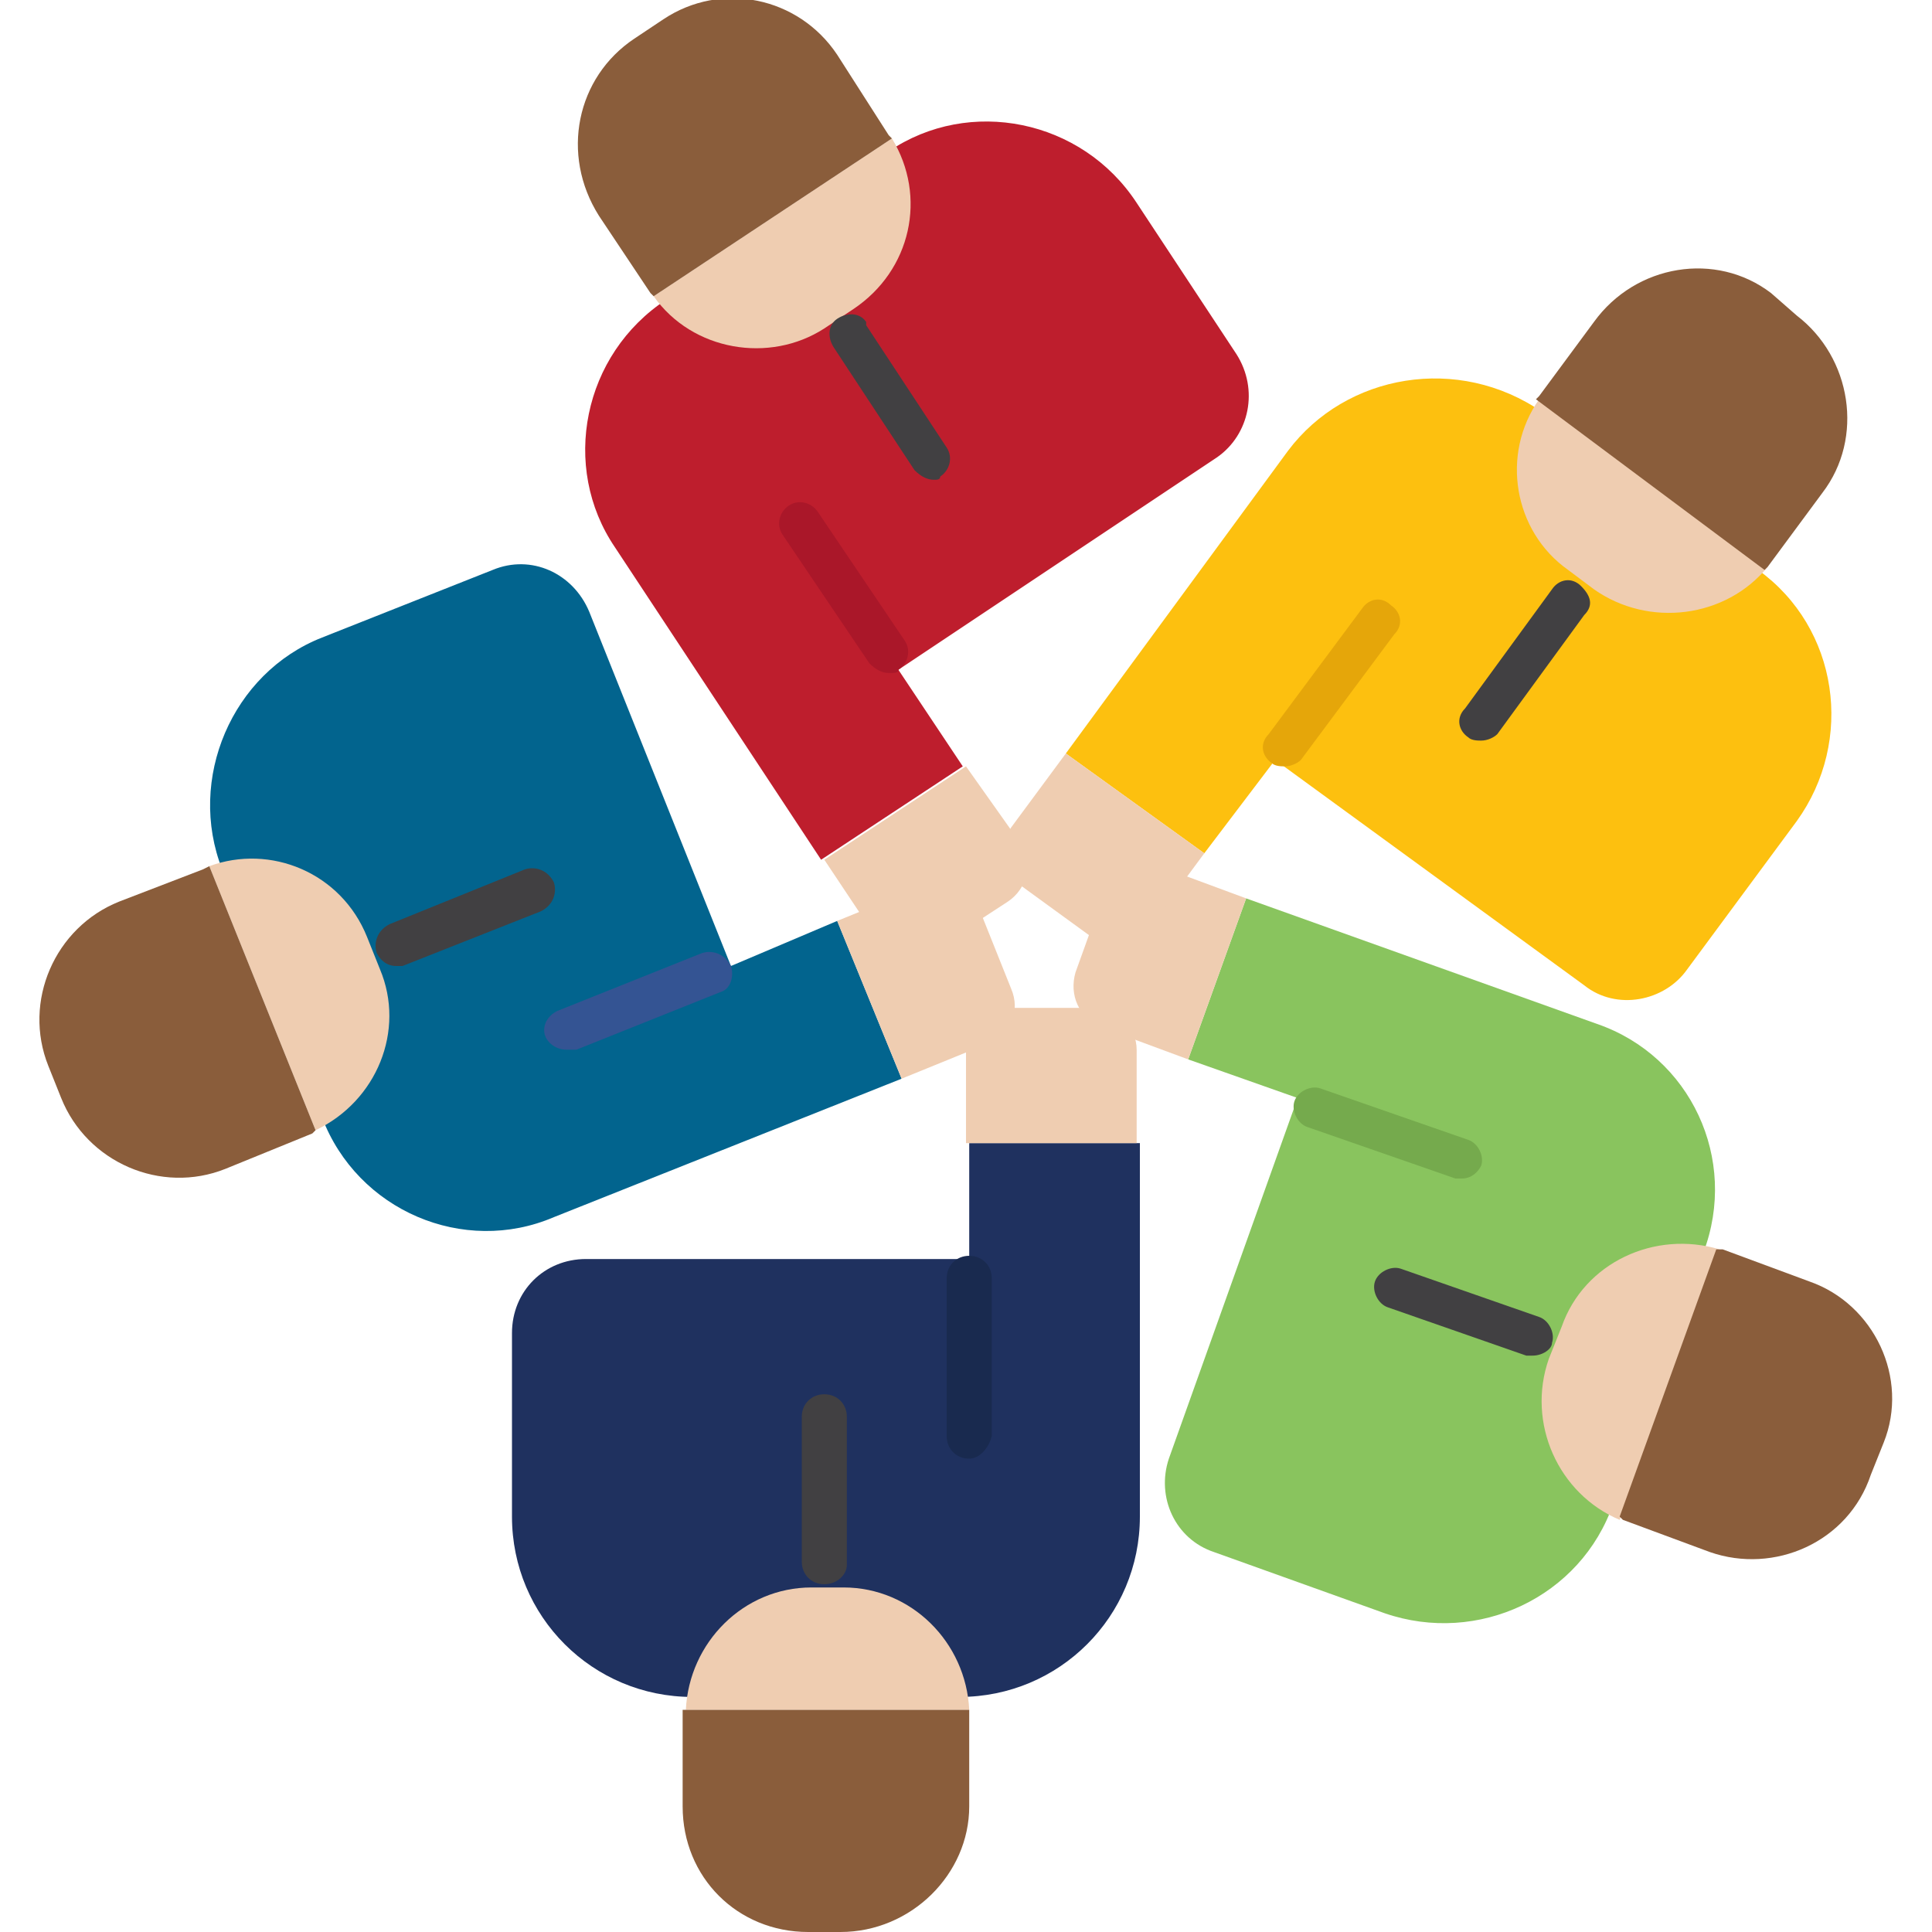<?xml version="1.0" encoding="utf-8"?>
<!-- Generator: Adobe Illustrator 26.5.0, SVG Export Plug-In . SVG Version: 6.00 Build 0)  -->
<svg version="1.1" id="Layer_57" xmlns="http://www.w3.org/2000/svg" xmlns:xlink="http://www.w3.org/1999/xlink" x="0px" y="0px"
	 width="60px" height="60px" viewBox="0 0 60 60" style="enable-background:new 0 0 60 60;" xml:space="preserve">
<style type="text/css">
	.st0{fill:#1F315F;}
	.st1{fill:#EFCDB1;}
	.st2{fill:#414042;}
	.st3{fill:#8A5D3B;}
	.st4{fill:none;}
	.st5{fill:#192A4F;}
	.st6{fill:#89C45E;}
	.st7{fill:#75AA4D;}
	.st8{fill:#FDC00F;}
	.st9{fill:#E5A60A;}
	.st10{fill:#02648E;}
	.st11{fill:#345493;}
	.st12{fill:#BE1E2D;}
	.st13{fill:#AA1729;}
</style>
<g>
	<g>
		<path class="st0" d="M35.4,47.1V35.5h-5.3v3.6H18.2c-1.3,0-2.3,1-2.3,2.3v5.7c0,3.1,2.5,5.6,5.6,5.6h0h8.3
			C32.9,52.7,35.4,50.2,35.4,47.1L35.4,47.1z"/>
		<path class="st1" d="M30.1,53.1c-0.1-2.1-1.8-3.8-3.9-3.8h-1c-2.1,0-3.8,1.7-3.9,3.8L30.1,53.1z"/>
		<path class="st2" d="M25.6,49.2c-0.4,0-0.7-0.3-0.7-0.7V44c0-0.4,0.3-0.7,0.7-0.7s0.7,0.3,0.7,0.7v4.6
			C26.3,48.9,26,49.2,25.6,49.2L25.6,49.2L25.6,49.2z"/>
		<path class="st3" d="M30.1,56.1v-3h-8.9v3c0,2.2,1.7,3.9,3.9,3.9h0h1C28.3,60,30.1,58.2,30.1,56.1z"/>
		<g>
			<path class="st4" d="M30.1,39.7l0,4.9"/>
			<path class="st5" d="M30.1,45.3c-0.4,0-0.7-0.3-0.7-0.7v-4.9c0-0.4,0.3-0.7,0.7-0.7s0.7,0.3,0.7,0.7v4.9
				C30.7,45,30.4,45.3,30.1,45.3z"/>
		</g>
		<path class="st1" d="M35.3,35.5v-2.9c0-0.7-0.6-1.3-1.3-1.3h-2.7c-0.7,0-1.3,0.6-1.3,1.3v2.9H35.3z"/>
	</g>
	<g>
		<path class="st6" d="M49.6,31.8l-10.9-3.9l-1.8,5l3.4,1.2l-4,11.2c-0.4,1.2,0.2,2.5,1.4,2.9l5.3,1.9c2.9,1,6.1-0.5,7.1-3.4
			l2.8-7.8C54,36,52.5,32.8,49.6,31.8z"/>
		<path class="st1" d="M53.4,38.8c-2-0.6-4.2,0.4-4.9,2.4l-0.4,1c-0.7,2,0.3,4.2,2.2,5L53.4,38.8z"/>
		<path class="st2" d="M47.6,42.1c-0.1,0-0.2,0-0.2,0l-4.3-1.5c-0.3-0.1-0.5-0.5-0.4-0.8c0.1-0.3,0.5-0.5,0.8-0.4h0l4.3,1.5
			c0.3,0.1,0.5,0.5,0.4,0.8C48.2,41.9,47.9,42.1,47.6,42.1z"/>
		<path class="st3" d="M56.2,39.8l-2.7-1l-0.2,0l-3,8.3l0.1,0.1l2.7,1c2,0.7,4.3-0.3,5-2.4l0.4-1C59.3,42.8,58.2,40.5,56.2,39.8
			L56.2,39.8z"/>
		<g>
			<path class="st4" d="M40.8,34.3l4.6,1.6"/>
			<path class="st7" d="M45.4,36.6l-0.2,0l-4.6-1.6c-0.3-0.1-0.5-0.5-0.4-0.8c0.1-0.3,0.5-0.5,0.8-0.4l4.6,1.6
				c0.3,0.1,0.5,0.5,0.4,0.8v0C45.9,36.4,45.7,36.6,45.4,36.6z"/>
		</g>
		<path class="st1" d="M38.7,27.9l-2.7-1c-0.7-0.2-1.4,0.1-1.7,0.8v0l-0.9,2.5c-0.2,0.7,0.1,1.4,0.8,1.7h0l2.7,1L38.7,27.9z"/>
	</g>
	<g>
		<path class="st8" d="M40,14l-6.9,9.4l4.3,3.1l2.2-2.9l9.6,7c1,0.8,2.5,0.5,3.2-0.5l3.4-4.6c1.8-2.5,1.3-6-1.2-7.8l-6.7-4.9
			C45.3,11,41.8,11.6,40,14L40,14z"/>
		<path class="st1" d="M47.8,12.4c-1.2,1.7-0.8,4.1,0.9,5.3l0.8,0.6c1.7,1.2,4.1,0.9,5.4-0.7L47.8,12.4z"/>
		<path class="st2" d="M46,23c-0.1,0-0.3,0-0.4-0.1c-0.3-0.2-0.4-0.6-0.1-0.9l2.7-3.7c0.2-0.3,0.6-0.4,0.9-0.1s0.4,0.6,0.1,0.9
			l-2.7,3.7C46.4,22.9,46.2,23,46,23L46,23z"/>
		<path class="st3" d="M49.5,10l-1.7,2.3l-0.1,0.1l7.1,5.3l0.1-0.1l1.7-2.3c1.3-1.7,0.9-4.2-0.8-5.5L55,9.1
			C53.3,7.8,50.8,8.2,49.5,10C49.5,9.9,49.5,10,49.5,10L49.5,10z"/>
		<g>
			<path class="st4" d="M39.9,23.1l2.9-3.9"/>
			<path class="st9" d="M39.9,23.8c-0.1,0-0.3,0-0.4-0.1c-0.3-0.2-0.4-0.6-0.1-0.9l2.9-3.9c0.2-0.3,0.6-0.4,0.9-0.1
				c0.3,0.2,0.4,0.6,0.1,0.9l-2.9,3.9C40.3,23.7,40.1,23.8,39.9,23.8L39.9,23.8z"/>
		</g>
		<path class="st1" d="M33.1,23.4l-1.7,2.3c-0.4,0.6-0.3,1.4,0.3,1.8l2.2,1.6c0.6,0.4,1.4,0.3,1.8-0.3l1.7-2.3L33.1,23.4z"/>
	</g>
	<g>
		<path class="st10" d="M17.2,37.8L28,33.5l-2-4.9L22.7,30l-4.4-11c-0.5-1.2-1.8-1.8-3-1.3c0,0,0,0,0,0L10,19.8
			c-2.8,1.1-4.2,4.4-3.1,7.2l3.1,7.7C11.1,37.6,14.4,39,17.2,37.8L17.2,37.8z"/>
		<path class="st1" d="M9.8,35.1c1.9-0.9,2.8-3.1,2-5l-0.4-1c-0.8-2-3-2.9-4.9-2.2L9.8,35.1z"/>
		<path class="st2" d="M12.3,30c-0.3,0-0.5-0.2-0.6-0.4c-0.1-0.3,0-0.7,0.4-0.9l4.2-1.7c0.3-0.1,0.7,0,0.9,0.4
			c0.1,0.3,0,0.7-0.4,0.9L12.5,30C12.5,30,12.4,30,12.3,30z"/>
		<path class="st3" d="M7,36.3l2.7-1.1l0.1-0.1l-3.3-8.2l-0.2,0.1L3.7,28c-2,0.8-3,3.1-2.2,5.1l0.4,1C2.7,36.1,5,37.1,7,36.3z"/>
		<g>
			<path class="st4" d="M22.1,30.2L17.6,32"/>
			<path class="st11" d="M17.6,32.6c-0.4,0-0.7-0.3-0.7-0.6c0-0.3,0.2-0.5,0.4-0.6l4.5-1.8c0.3-0.1,0.7,0,0.9,0.4
				c0.1,0.3,0,0.7-0.3,0.8c0,0,0,0,0,0l-4.5,1.8C17.8,32.6,17.7,32.6,17.6,32.6L17.6,32.6z"/>
		</g>
		<path class="st1" d="M28,33.5l2.7-1.1c0.7-0.3,1-1,0.7-1.7l-1-2.5c-0.3-0.7-1-1-1.7-0.7L26,28.6L28,33.5z"/>
	</g>
	<g>
		<path class="st12" d="M19.1,17l6.4,9.7l4.4-2.9l-2-3l9.9-6.6c1-0.7,1.3-2.1,0.6-3.2l-3.1-4.7c-1.7-2.6-5.2-3.3-7.7-1.6l-6.9,4.6
			C18.1,11,17.4,14.5,19.1,17L19.1,17z"/>
		<path class="st1" d="M20.3,9.2c1.2,1.7,3.6,2.1,5.3,1l0.9-0.6c1.8-1.2,2.3-3.5,1.2-5.3L20.3,9.2z"/>
		<path class="st2" d="M29,14.9c-0.2,0-0.4-0.1-0.6-0.3l-2.5-3.8c-0.2-0.3-0.2-0.7,0.1-0.9c0.3-0.2,0.7-0.2,0.9,0.1c0,0,0,0,0,0.1
			l2.5,3.8c0.2,0.3,0.1,0.7-0.2,0.9C29.2,14.9,29.1,14.9,29,14.9L29,14.9z"/>
		<path class="st3" d="M18.6,6.7l1.6,2.4l0.1,0.1l7.4-4.9l-0.1-0.1L26,1.7c-1.2-1.8-3.6-2.3-5.4-1.1l-0.9,0.6
			C17.9,2.4,17.4,4.8,18.6,6.7L18.6,6.7z"/>
		<g>
			<path class="st4" d="M27.6,20.3l-2.7-4"/>
			<path class="st13" d="M27.6,20.9c-0.2,0-0.4-0.1-0.6-0.3l-2.7-4c-0.2-0.3-0.1-0.7,0.2-0.9c0.3-0.2,0.7-0.1,0.9,0.2l2.7,4
				c0.2,0.3,0.1,0.7-0.2,0.9c0,0,0,0,0,0C27.9,20.9,27.8,20.9,27.6,20.9L27.6,20.9z"/>
		</g>
		<path class="st1" d="M25.6,26.7l1.6,2.4c0.4,0.6,1.2,0.8,1.8,0.4c0,0,0,0,0,0l2.3-1.5c0.6-0.4,0.8-1.2,0.4-1.8L30,23.8L25.6,26.7z
			"/>
	</g>
</g>
</svg>
